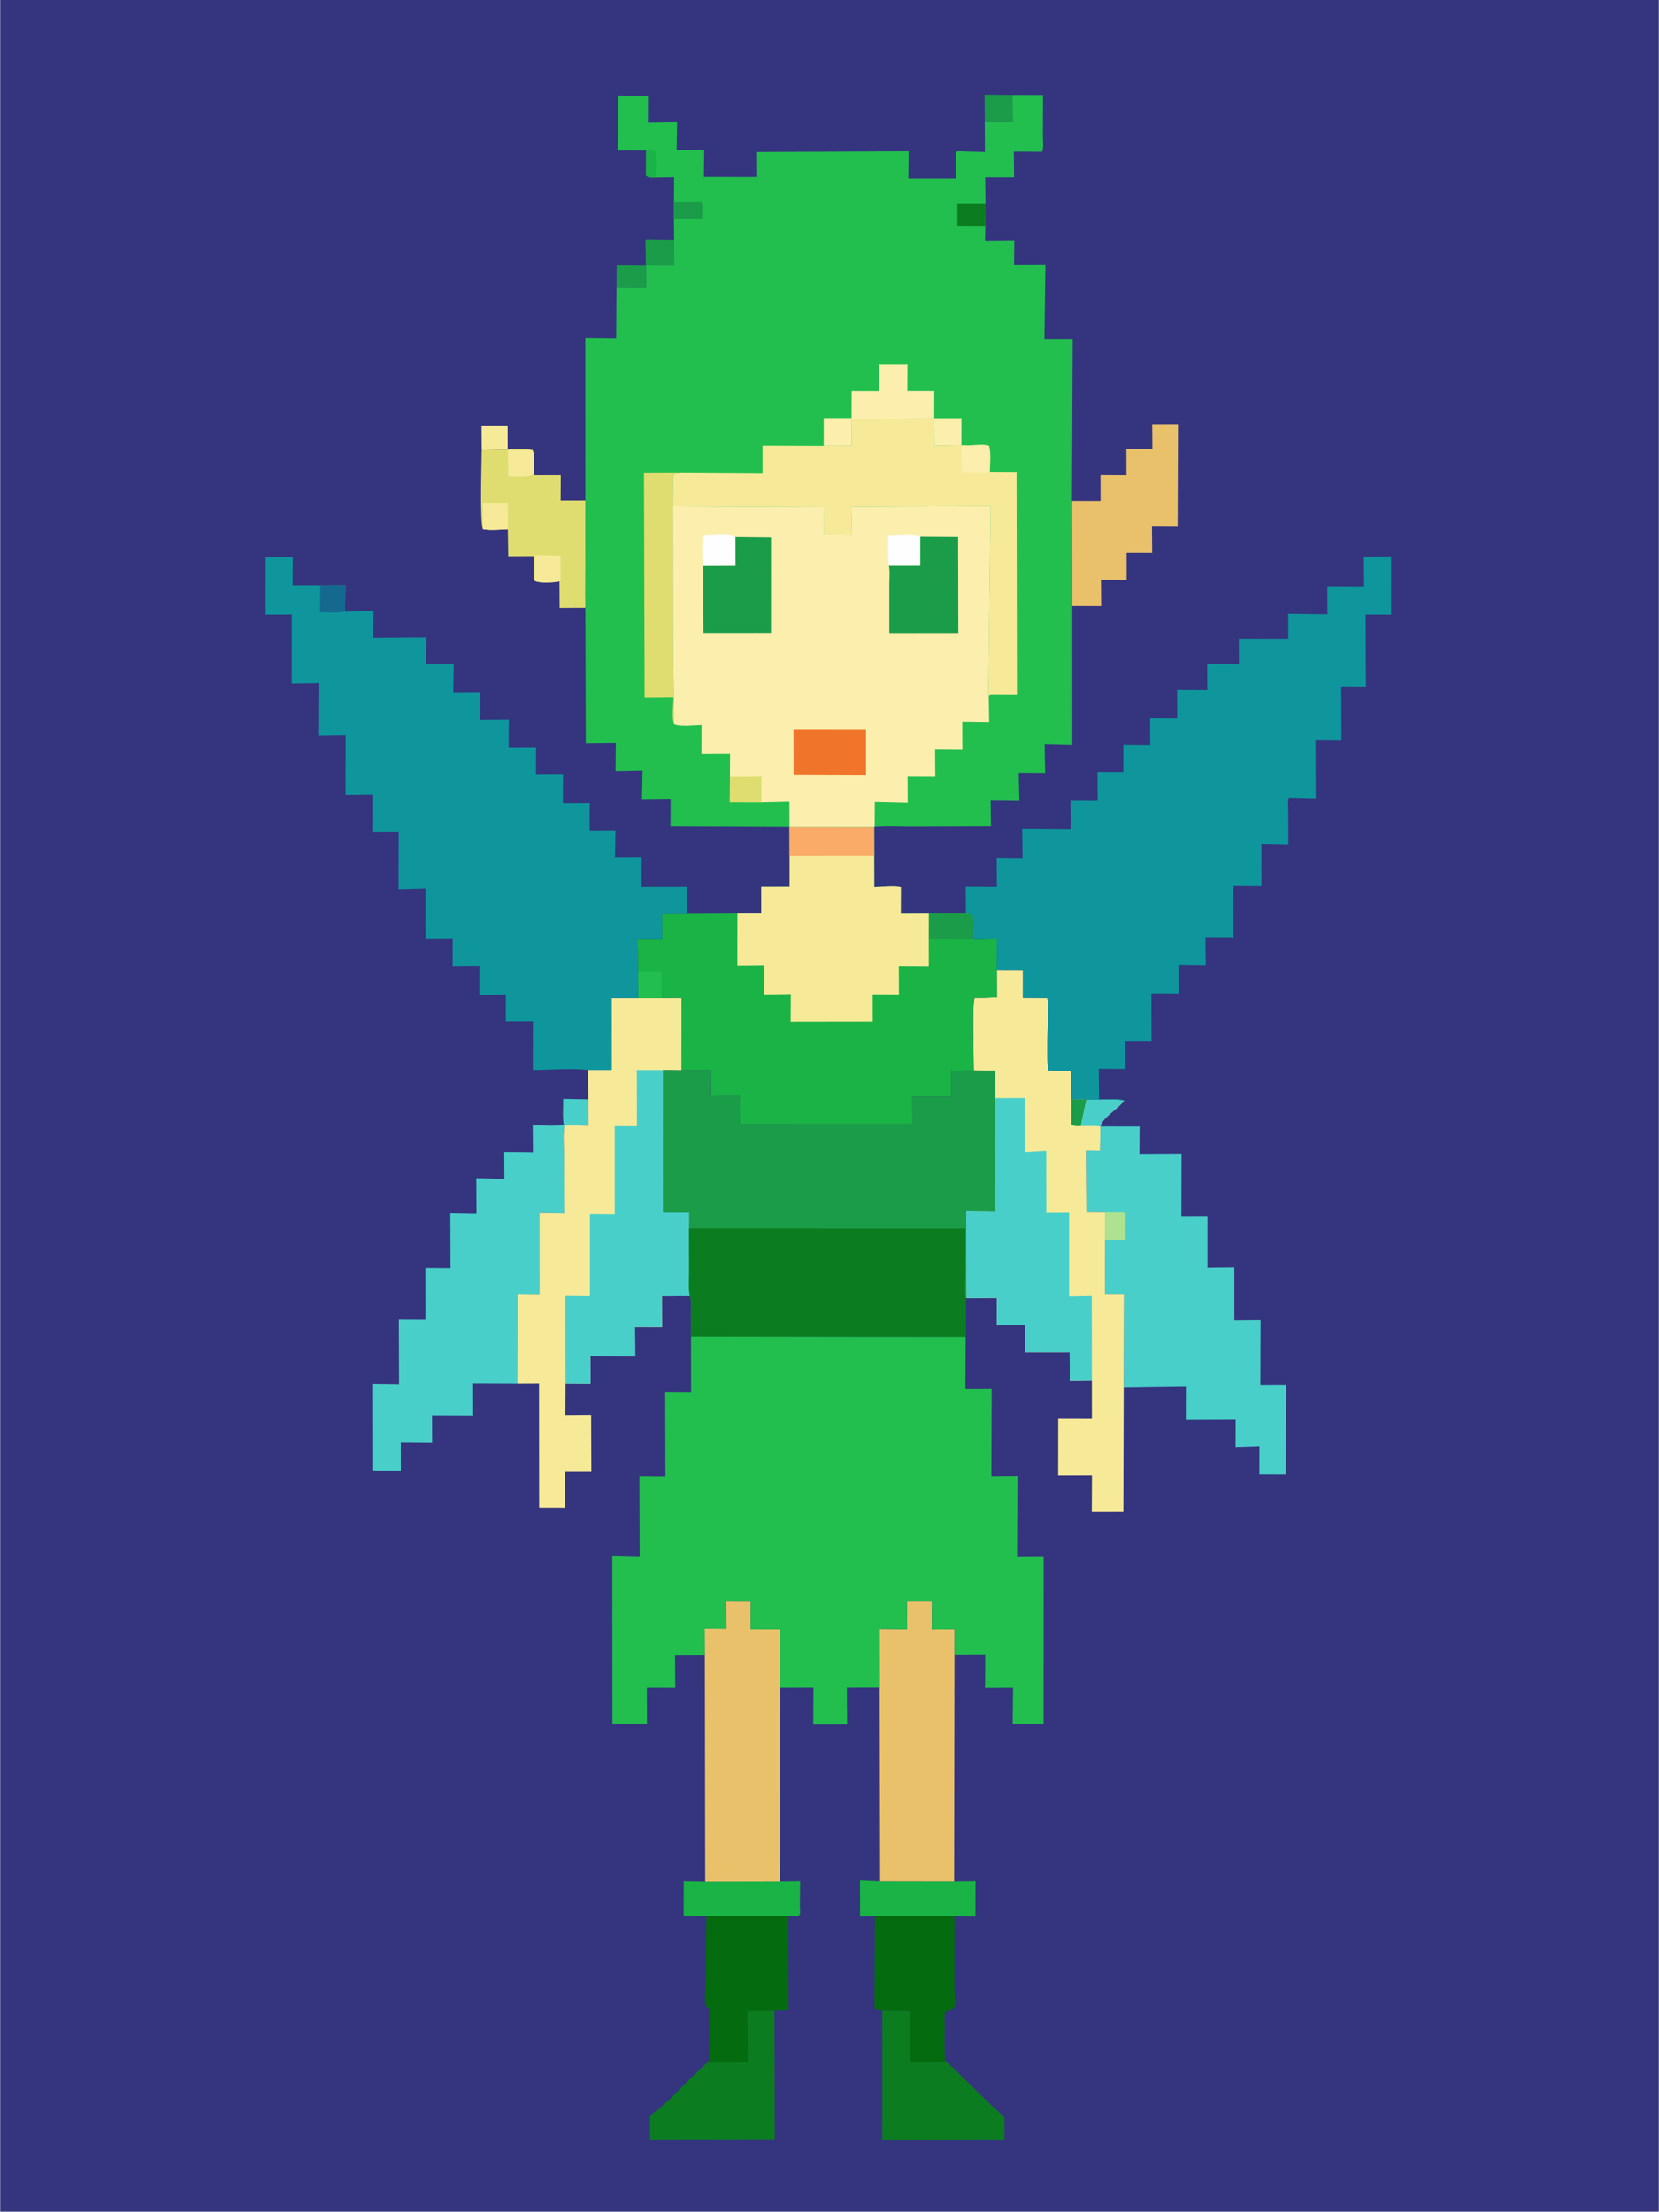 <svg version="1.1" xmlns="http://www.w3.org/2000/svg" style="display: block;" viewBox="0 0 1536 2048" width="1024" height="1365">
<path transform="translate(0,0)" fill="rgb(52,53,126)" d="M -0 -0 L 1536 0 L 1536 2048 L -0 2048 L -0 -0 z"/>
<path transform="translate(0,0)" fill="rgb(246,234,153)" d="M 445.932 416.749 L 445.799 394.112 L 469.925 394.095 L 469.941 416.174 L 445.932 416.749 z"/>
<path transform="translate(0,0)" fill="rgb(27,156,73)" d="M 911.779 112.797 L 911.571 87.636 L 937.493 87.916 L 937.764 112.972 L 911.779 112.797 z"/>
<path transform="translate(0,0)" fill="rgb(27,156,73)" d="M 570.746 265.767 L 570.912 245.828 L 597.93 246.048 L 597.612 221.707 L 624.116 222.026 L 624.149 245.97 L 598.005 245.862 L 598.25 265.961 L 570.746 265.767 z"/>
<path transform="translate(0,0)" fill="rgb(26,179,70)" d="M 721.915 1742.2 L 740.811 1741.97 L 740.578 1764.91 C 740.561 1766.63 741.064 1771.18 740.5 1772.64 C 740.236 1773.32 739.5 1773.71 739 1774.24 L 729.985 1774.2 L 654.014 1774.2 L 632.963 1774.5 L 633.033 1741.97 L 652.891 1742.35 L 721.915 1742.2 z"/>
<path transform="translate(0,0)" fill="rgb(26,179,70)" d="M 814.896 1742.04 L 883.423 1742.15 L 903.245 1741.91 L 903.13 1774.66 L 883.758 1774.3 L 810.09 1774.32 L 796.319 1774.7 L 796.247 1741.17 L 814.896 1742.04 z"/>
<path transform="translate(0,0)" fill="rgb(4,108,14)" d="M 810.09 1774.32 L 883.758 1774.3 L 883.665 1841.39 C 883.632 1846 884.816 1854.64 883.5 1858.62 C 883.222 1859.46 882.419 1860.02 881.878 1860.72 C 880.495 1861.14 875.717 1862.15 875.209 1863.3 C 874.025 1865.97 874.693 1871.57 874.675 1874.58 C 874.607 1885.92 874.165 1897.46 875.137 1908.77 C 864.732 1910.54 853.344 1909.8 842.774 1909.83 L 842.994 1862.42 L 818.46 1861.78 L 816.951 1861.62 C 814.107 1861.43 812.117 1861.7 809.717 1860 L 810.09 1774.32 z"/>
<path transform="translate(0,0)" fill="rgb(11,125,32)" d="M 816.951 1861.62 L 818.46 1861.78 L 842.994 1862.42 L 842.774 1909.83 C 853.344 1909.8 864.732 1910.54 875.137 1908.77 C 881.189 1913.18 886.495 1918.89 891.892 1924.08 C 904.495 1936.2 916.664 1949.07 930.002 1960.37 L 929.957 1981.83 L 816.909 1981.96 L 816.951 1861.62 z"/>
<path transform="translate(0,0)" fill="rgb(11,125,32)" d="M 655.151 1909.88 L 692.174 1909.93 L 691.923 1862.21 L 717.01 1861.88 L 717.323 1981.65 L 601.855 1981.83 L 601.861 1958.9 C 621.466 1945.52 636.685 1925.06 655.151 1909.88 z"/>
<path transform="translate(0,0)" fill="rgb(4,108,14)" d="M 654.014 1774.2 L 729.985 1774.2 L 730.026 1861.42 L 717.01 1861.88 L 691.923 1862.21 L 692.174 1909.93 L 655.151 1909.88 C 657.063 1907.47 656.507 1903.06 656.541 1900.08 L 656.848 1874.38 C 656.883 1871.19 657.874 1864.35 656.987 1861.5 C 656.479 1859.87 654.021 1858.22 653.444 1856.58 C 651.923 1852.26 653.247 1842.32 653.276 1837.35 L 654.014 1774.2 z"/>
<path transform="translate(0,0)" fill="rgb(223,221,112)" d="M 445.932 416.749 L 469.941 416.174 C 475.425 416.206 488.396 414.824 492.988 416.957 C 495.553 422.535 494.076 432.901 494.013 439.148 L 495.181 440 L 519.123 439.988 L 518.993 463.398 L 541.917 463.343 L 541.8 552.585 L 541.939 562.738 L 518.072 562.836 L 517.92 538.331 C 512.624 539.441 499.666 540.31 495.025 537.838 C 492.977 533.259 494.404 520.37 494.392 514.929 L 470.497 515.024 L 470.074 490.119 C 462.658 490.371 454.421 491.383 447.117 490.041 C 443.974 484.99 445.906 427.349 445.932 416.749 z"/>
<path transform="translate(0,0)" fill="rgb(246,234,153)" d="M 492.988 416.957 C 495.553 422.535 494.076 432.901 494.013 439.148 C 488.418 442.435 477.087 441.039 470.524 441.089 L 470.262 417.129 L 492.988 416.957 z"/>
<path transform="translate(0,0)" fill="rgb(246,234,153)" d="M 447.117 490.041 L 446.974 466.028 L 470.163 466.174 L 470.074 490.119 C 462.658 490.371 454.421 491.383 447.117 490.041 z"/>
<path transform="translate(0,0)" fill="rgb(246,234,153)" d="M 495.025 537.838 L 495.399 513.941 L 518.809 514.44 L 519.024 537.584 L 517.92 538.331 C 512.624 539.441 499.666 540.31 495.025 537.838 z"/>
<path transform="translate(0,0)" fill="rgb(233,193,107)" d="M 992.545 463.74 L 1019.03 463.799 L 1018.97 439.892 L 1043.03 440.048 L 1042.96 415.736 L 1067.02 415.817 L 1066.85 392.864 L 1090.75 392.818 L 1090.38 487.779 L 1066.61 487.6 L 1066.82 511.907 L 1043.14 511.859 L 1043.17 537.051 L 1019.39 536.871 L 1019.6 561.172 L 992.781 561.109 L 992.545 463.74 z"/>
<path transform="translate(0,0)" fill="rgb(233,193,107)" d="M 814.461 1562.73 L 814.31 1508.31 L 839.9 1508.63 L 839.697 1483.04 L 862.884 1483.05 L 862.727 1508.79 L 883.861 1508.5 L 883.725 1532.03 L 883.423 1742.15 L 814.896 1742.04 L 814.461 1562.73 z"/>
<path transform="translate(0,0)" fill="rgb(233,193,107)" d="M 652.575 1532.84 L 652.479 1508.01 L 672.401 1508.2 L 672.155 1483.02 L 695.074 1483.11 L 694.968 1508.71 L 722.169 1508.65 L 722.065 1562.94 L 721.915 1742.2 L 652.891 1742.35 L 652.575 1532.84 z"/>
<path transform="translate(0,0)" fill="rgb(73,207,202)" d="M 544.579 1017.93 L 544.775 1042.47 L 522.57 1041.97 L 522.451 1042.64 C 521.055 1051.32 522.036 1061.36 522.061 1070.18 L 522.261 1123.48 L 499.482 1123.08 L 499.491 1199.11 L 478.938 1198.98 L 478.772 1281.09 L 437.942 1280.94 L 438.02 1310.7 L 399.926 1310.56 L 400.005 1336.03 L 370.974 1335.79 L 371.014 1361.75 L 344.586 1361.69 L 344.493 1281.33 L 369.344 1281.66 L 369.153 1221.93 L 393.851 1222.02 L 393.723 1174.02 L 417.066 1174.22 L 416.87 1123.37 L 441.091 1123.76 L 440.909 1091 L 466.958 1091.58 L 466.802 1066.83 L 493.328 1067.07 L 493.155 1041.96 C 502.072 1042.07 512.281 1043.05 521.052 1041.65 L 521.842 1041.51 C 520.688 1034.14 521.498 1025.09 521.368 1017.54 L 544.579 1017.93 z"/>
<path transform="translate(0,0)" fill="rgb(73,207,202)" d="M 1018.86 1043.1 L 1055.14 1043.14 L 1055 1068.5 L 1093.99 1068.31 L 1093.88 1126.06 L 1118.04 1126.02 L 1118.04 1173.79 L 1142.93 1173.51 L 1142.94 1222.6 L 1167.24 1222.39 L 1167.04 1282.25 L 1190.96 1282.18 L 1190.56 1365.24 L 1166.13 1365.2 L 1166.18 1339.05 L 1144.04 1339.81 L 1144.12 1314.56 L 1097.94 1314.76 L 1098.04 1284.22 L 1040.43 1284.99 L 1040.71 1198.79 L 1023.14 1198.86 L 1023.13 1148.4 L 1023.11 1122.55 L 1005.82 1122.37 L 1005.43 1065.52 L 1018.56 1065.64 L 1018.86 1043.1 z"/>
<path transform="translate(0,0)" fill="rgb(174,226,145)" d="M 1023.11 1122.55 L 1041.61 1122.69 C 1042.64 1124.84 1042.19 1127.71 1042.2 1130.09 L 1042.22 1148.46 L 1023.13 1148.4 L 1023.11 1122.55 z"/>
<path transform="translate(0,0)" fill="rgb(246,234,153)" d="M 612.388 924.142 L 630.973 924.048 L 630.921 991.072 L 613.914 990.854 L 613.751 1122.73 L 638.078 1122.71 L 638.023 1137.48 L 638.062 1178.94 C 638.076 1185.75 637.36 1193.54 638.713 1200.2 L 612.768 1200.27 L 612.898 1228.88 L 587.937 1228.87 L 588.068 1255.89 L 546.501 1255.57 L 546.693 1281.16 L 523.57 1281 L 523.395 1310.31 L 547.243 1310.14 L 547.46 1362.97 L 523.005 1362.93 L 523.031 1396.04 L 499.122 1395.99 L 499.023 1281.01 L 478.772 1281.09 L 478.938 1198.98 L 499.491 1199.11 L 499.482 1123.08 L 522.261 1123.48 L 522.061 1070.18 C 522.036 1061.36 521.055 1051.32 522.451 1042.64 L 522.57 1041.97 L 544.775 1042.47 L 544.579 1017.93 L 544.339 990.743 L 566.257 990.726 L 566.174 924.195 L 590.909 924.238 L 612.388 924.142 z"/>
<path transform="translate(0,0)" fill="rgb(73,207,202)" d="M 523.57 1281 L 523.285 1200 L 546.091 1200.23 L 546.131 1124.12 L 569.099 1124.23 L 569.077 1042.8 L 589.673 1042.95 L 589.555 990.794 L 613.914 990.854 L 613.751 1122.73 L 638.078 1122.71 L 638.023 1137.48 L 638.062 1178.94 C 638.076 1185.75 637.36 1193.54 638.713 1200.2 L 612.768 1200.27 L 612.898 1228.88 L 587.937 1228.87 L 588.068 1255.89 L 546.501 1255.57 L 546.693 1281.16 L 523.57 1281 z"/>
<path transform="translate(0,0)" fill="rgb(246,234,153)" d="M 923.01 898.033 L 947.209 898.094 L 947.178 923.972 L 963.327 924.068 L 969.5 924.139 C 971.388 927.901 970.4 935.561 970.396 939.884 C 970.379 956.446 968.569 975.039 970.66 991.368 L 991.716 991.866 L 991.922 1018.07 C 996.422 1018.04 1001.55 1017.56 1005.96 1018.26 C 1017.19 1018.6 1029.89 1017.34 1040.83 1019.06 C 1035.99 1026.35 1020.22 1035.05 1018.86 1043.1 L 1018.56 1065.64 L 1005.43 1065.52 L 1005.82 1122.37 L 1023.11 1122.55 L 1023.13 1148.4 L 1023.14 1198.86 L 1040.71 1198.79 L 1040.43 1284.99 L 1040.14 1399.99 L 1010.91 1400.04 L 1011.06 1366.07 L 979.773 1366.14 L 979.832 1313.75 L 1011.01 1313.83 L 1010.99 1278.47 L 990.529 1278.7 L 990.42 1252.02 L 949.168 1252.04 L 949.172 1227.07 L 922.942 1227.29 L 923.04 1201.79 L 894.746 1201.98 L 894.459 1121.58 L 921.536 1121.93 L 921.213 1016.81 L 921.113 991.384 L 901.599 991.193 C 901.683 981.713 899.921 928.029 902.5 923.934 L 910.543 923.994 L 923.067 923.507 L 923.01 898.033 z"/>
<path transform="translate(0,0)" fill="rgb(27,156,73)" d="M 991.922 1018.07 C 996.422 1018.04 1001.55 1017.56 1005.96 1018.26 L 1000.8 1042.72 C 997.568 1042.71 994.842 1043.19 992.014 1041.5 L 991.922 1018.07 z"/>
<path transform="translate(0,0)" fill="rgb(73,207,202)" d="M 1005.96 1018.26 C 1017.19 1018.6 1029.89 1017.34 1040.83 1019.06 C 1035.99 1026.35 1020.22 1035.05 1018.86 1043.1 C 1013.09 1042.26 1006.65 1042.77 1000.8 1042.72 L 1005.96 1018.26 z"/>
<path transform="translate(0,0)" fill="rgb(73,207,202)" d="M 921.213 1016.81 L 948.661 1016.74 L 948.841 1066.92 L 968.704 1065.79 L 968.81 1122.97 L 989.957 1122.86 L 989.92 1200.49 L 1010.91 1200.07 L 1010.99 1278.47 L 990.529 1278.7 L 990.42 1252.02 L 949.168 1252.04 L 949.172 1227.07 L 922.942 1227.29 L 923.04 1201.79 L 894.746 1201.98 L 894.459 1121.58 L 921.536 1121.93 L 921.213 1016.81 z"/>
<path transform="translate(0,0)" fill="rgb(26,179,70)" d="M 730.97 765.937 L 809.304 766.037 L 809.391 792.077 L 809.475 821.02 C 814.566 820.948 830.282 819.196 834.107 821.232 L 834.017 845.838 L 859.958 845.729 L 894.305 845.714 L 900 846.078 C 902.539 850.764 900.986 863.597 900.966 869.345 L 922.867 868.951 L 923.01 898.033 L 923.067 923.507 L 910.543 923.994 L 902.5 923.934 C 899.921 928.029 901.683 981.713 901.599 991.193 L 880.768 991.312 L 880.853 1015.57 L 844.683 1015.53 L 844.821 1040.98 L 684.862 1040.93 L 685.137 1014.91 L 658.306 1015.18 L 658.567 991.08 L 630.921 991.072 L 630.973 924.048 L 612.388 924.142 L 590.909 924.238 L 590.702 899.208 L 590.373 869.227 L 613.032 869.397 L 612.837 846.069 L 636.203 845.887 L 682.708 845.65 L 704.806 845.668 L 704.8 820.731 L 731.059 820.65 L 731.018 792.105 L 730.97 765.937 z"/>
<path transform="translate(0,0)" fill="rgb(34,191,79)" d="M 590.702 899.208 L 612.45 899.444 L 612.388 924.142 L 590.909 924.238 L 590.702 899.208 z"/>
<path transform="translate(0,0)" fill="rgb(27,156,73)" d="M 859.958 845.729 L 894.305 845.714 L 900 846.078 C 902.539 850.764 900.986 863.597 900.966 869.345 L 859.922 869.288 L 859.958 845.729 z"/>
<path transform="translate(0,0)" fill="rgb(246,234,153)" d="M 730.97 765.937 L 809.304 766.037 L 809.391 792.077 L 809.475 821.02 C 814.566 820.948 830.282 819.196 834.107 821.232 L 834.017 845.838 L 859.958 845.729 L 859.922 869.288 L 859.932 894.987 L 832.203 894.838 L 832.31 920.842 L 808.032 920.701 L 808.076 946.039 L 732.029 946.148 L 732.163 920.427 L 707.582 920.862 L 707.657 894.237 L 682.678 894.487 L 682.708 845.65 L 704.806 845.668 L 704.8 820.731 L 731.059 820.65 L 731.018 792.105 L 730.97 765.937 z"/>
<path transform="translate(0,0)" fill="rgb(250,171,103)" d="M 730.97 765.937 L 809.304 766.037 L 809.391 792.077 L 731.018 792.105 L 730.97 765.937 z"/>
<path transform="translate(0,0)" fill="rgb(27,156,73)" d="M 630.921 991.072 L 658.567 991.08 L 658.306 1015.18 L 685.137 1014.91 L 684.862 1040.93 L 844.821 1040.98 L 844.683 1015.53 L 880.853 1015.57 L 880.768 991.312 L 901.599 991.193 L 921.113 991.384 L 921.213 1016.81 L 921.536 1121.93 L 894.459 1121.58 L 894.746 1201.98 L 894.166 1202.14 L 894.104 1238.08 L 639.779 1237.71 L 639.874 1214.37 C 639.847 1209.66 640.283 1204.7 638.713 1200.2 C 637.36 1193.54 638.076 1185.75 638.062 1178.94 L 638.023 1137.48 L 638.078 1122.71 L 613.751 1122.73 L 613.914 990.854 L 630.921 991.072 z"/>
<path transform="translate(0,0)" fill="rgb(11,125,32)" d="M 638.023 1137.48 L 893.904 1137.55 L 893.843 1180.53 C 893.838 1187.42 893.068 1195.37 894.166 1202.14 L 894.104 1238.08 L 639.779 1237.71 L 639.874 1214.37 C 639.847 1209.66 640.283 1204.7 638.713 1200.2 C 637.36 1193.54 638.076 1185.75 638.062 1178.94 L 638.023 1137.48 z"/>
<path transform="translate(0,0)" fill="rgb(15,150,157)" d="M 544.339 990.743 C 528.19 988.891 509.66 990.687 493.275 990.78 L 493.325 945.792 L 468.217 945.87 L 468.267 920.96 L 443.761 921.169 L 443.877 894.707 L 418.993 894.903 L 419.073 869.06 L 393.862 869.193 L 393.921 823.06 L 368.913 823.719 L 368.988 770.073 L 344.636 770.149 L 344.713 735.394 L 319.795 735.724 L 319.943 680.968 L 294.532 681.314 L 294.769 632.523 L 269.977 632.984 L 270.058 568.997 L 245.866 569.093 L 245.869 515.942 L 271.002 515.871 L 270.751 541.971 L 296.44 541.956 L 319.883 541.884 L 319.207 566.246 L 345.626 565.906 L 345.331 590.602 L 394.677 590.219 L 394.372 615.063 L 419.991 614.951 L 419.597 641.195 L 444.772 641.112 L 444.676 666.747 L 471.057 666.593 L 470.823 691.982 L 496.229 691.938 L 496.076 717.253 L 521.254 717.131 L 521.052 744.082 L 545.948 743.945 L 545.842 769.167 L 569.78 769.09 L 569.347 794.247 L 594.118 794.15 L 593.97 820.867 L 636.249 820.802 L 636.203 845.887 L 612.837 846.069 L 613.032 869.397 L 590.373 869.227 L 590.702 899.208 L 590.909 924.238 L 566.174 924.195 L 566.257 990.726 L 544.339 990.743 z"/>
<path transform="translate(0,0)" fill="rgb(21,105,143)" d="M 296.44 541.956 L 319.883 541.884 L 319.207 566.246 C 312.421 567.906 303.278 566.927 296.2 567.031 L 296.44 541.956 z"/>
<path transform="translate(0,0)" fill="rgb(15,150,157)" d="M 894.305 845.714 L 894.145 820.592 L 922.99 820.872 L 922.855 794.796 L 946.785 795 L 946.468 767.523 L 991.596 767.864 L 991.233 741 L 1016.29 741.1 L 1016.19 715.381 L 1040.18 715.456 L 1040.08 689.75 L 1065.04 689.968 L 1064.92 665.1 L 1090.02 665.337 L 1089.89 638.935 L 1117.92 639.025 L 1117.77 615.048 L 1147.2 615.162 L 1147.09 591.479 L 1192.94 591.553 L 1192.89 568.345 L 1229.19 568.827 L 1229.09 542.861 L 1263.11 542.99 L 1262.95 515.552 L 1288.12 515.332 L 1288.14 569.116 L 1264.55 568.976 L 1264.77 635.874 L 1242.02 635.648 L 1242.15 685.105 L 1218.06 684.98 L 1218.24 739.554 L 1193.41 738.995 C 1192.06 741.94 1192.88 747.817 1192.88 751.089 L 1192.93 782.099 L 1167.97 781.64 L 1167.99 820.089 L 1141.97 819.914 L 1142 868.156 L 1116.16 868.007 L 1116.35 894.093 L 1091.17 893.834 L 1091.21 919.857 L 1066.05 919.804 L 1066.21 964.424 L 1041.99 964.434 L 1042.13 989.738 L 1017.35 989.64 L 1017.64 1018.08 C 1022.82 1018.06 1036.89 1016.56 1040.83 1019.06 C 1029.89 1017.34 1017.19 1018.6 1005.96 1018.26 C 1001.55 1017.56 996.422 1018.04 991.922 1018.07 L 991.716 991.866 L 970.66 991.368 C 968.569 975.039 970.379 956.446 970.396 939.884 C 970.4 935.561 971.388 927.901 969.5 924.139 L 963.327 924.068 L 947.178 923.972 L 947.209 898.094 L 923.01 898.033 L 922.867 868.951 L 900.966 869.345 C 900.986 863.597 902.539 850.764 900 846.078 L 894.305 845.714 z"/>
<path transform="translate(0,0)" fill="rgb(34,191,79)" d="M 639.779 1237.71 L 894.104 1238.08 L 893.895 1286.24 L 918.163 1286.18 L 917.923 1366.92 L 942.026 1366.72 L 941.654 1441.78 L 966.321 1441.65 L 966.237 1596.33 L 937.626 1596.39 L 937.995 1562.91 L 912.077 1563.07 L 912.218 1531.88 L 883.725 1532.03 L 883.861 1508.5 L 862.727 1508.79 L 862.884 1483.05 L 839.697 1483.04 L 839.9 1508.63 L 814.31 1508.31 L 814.461 1562.73 L 784.071 1562.86 L 784.284 1596.81 L 752.995 1596.9 L 753.137 1562.82 L 722.065 1562.94 L 722.169 1508.65 L 694.968 1508.71 L 695.074 1483.11 L 672.155 1483.02 L 672.401 1508.2 L 652.479 1508.01 L 652.575 1532.84 L 624.951 1532.96 L 625.152 1562.96 L 598.846 1562.92 L 598.925 1596.15 L 566.969 1596.21 L 566.853 1441.08 L 592.209 1441.69 L 591.971 1366.83 L 616.089 1367.04 L 615.871 1288.86 L 639.84 1289 L 639.779 1237.71 z"/>
<path transform="translate(0,0)" fill="rgb(34,191,79)" d="M 937.493 87.916 L 965.739 87.994 L 965.622 126.144 C 965.606 130.248 966.517 136.952 964.917 140.474 L 938.683 140.342 L 938.934 164.033 L 912.17 164.058 L 912.419 188.128 L 912.268 208.987 L 912.071 222.813 L 939.135 222.516 L 938.95 245.006 L 967.984 244.917 L 967.03 313.929 L 993.224 313.885 L 992.545 463.74 L 992.781 561.109 L 992.831 689.815 L 967.202 689.146 L 967.696 716.209 L 943.271 716.06 L 943.803 741.139 L 917.237 740.867 L 917.554 765.315 L 844.645 765.592 C 833.365 765.636 820.978 764.675 809.843 765.859 L 809.304 766.037 L 730.97 765.937 L 620.786 765.375 L 620.889 739.895 L 594.363 740.191 L 594.936 713.302 L 569.891 713.771 L 570.059 688.158 L 542.293 688.486 L 541.939 562.738 L 541.8 552.585 L 541.917 463.343 L 541.873 312.944 L 570.414 313.242 L 570.746 265.767 L 598.25 265.961 L 598.005 245.862 L 624.149 245.97 L 624.116 222.026 L 623.958 202.505 L 623.988 186.826 L 624.101 163.938 L 606.775 164.222 C 603.377 164.148 600.806 164.745 598.103 162.5 L 598.195 139.174 L 571.827 139.208 L 572.162 88.429 L 599.953 88.678 L 599.825 113.365 L 626.882 113.023 L 626.418 139.008 L 651.968 138.758 L 651.682 163.695 L 700.231 163.766 L 700.091 140.72 L 841.3 140.086 L 841.001 165.09 L 885.037 165.102 L 884.888 140.658 C 887.492 139.658 890.903 140.185 893.714 140.249 L 911.93 140.693 L 911.779 112.797 L 937.764 112.972 L 937.493 87.916 z"/>
<path transform="translate(0,0)" fill="rgb(26,179,70)" d="M 598.195 139.174 L 605.8 139.5 C 608.448 143.886 606.833 158.521 606.775 164.222 C 603.377 164.148 600.806 164.745 598.103 162.5 L 598.195 139.174 z"/>
<path transform="translate(0,0)" fill="rgb(27,156,73)" d="M 623.988 186.826 L 649.433 186.675 C 650.999 190.436 649.995 198.356 649.985 202.621 L 623.958 202.505 L 623.988 186.826 z"/>
<path transform="translate(0,0)" fill="rgb(11,125,32)" d="M 912.419 188.128 L 912.268 208.987 L 886.434 208.964 L 886.389 188.196 L 912.419 188.128 z"/>
<path transform="translate(0,0)" fill="rgb(252,239,174)" d="M 762.667 412.875 L 762.677 387.046 L 788.459 387.033 L 788.545 362.139 L 814.037 362.205 L 813.948 337.039 L 840.194 337.079 L 840.088 362.077 L 865.034 362.122 L 864.978 387.168 L 890.187 387.147 L 890.142 412.276 L 865.231 412.812 L 865.057 387.549 L 788.736 388.05 L 788.566 412.805 L 762.667 412.875 z"/>
<path transform="translate(0,0)" fill="rgb(223,221,112)" d="M 623.862 669.921 C 621.943 664.79 623.469 651.829 623.513 645.935 L 596.787 646.098 L 596.213 438.258 L 630.52 438.13 L 624 439.183 C 622.77 441.596 623.244 445.119 623.22 447.829 L 623.082 468.879 L 623.205 592.367 L 623.866 645.5 C 623.965 653.479 624.741 661.995 623.862 669.921 z"/>
<path transform="translate(0,0)" fill="rgb(246,234,153)" d="M 762.667 412.875 L 788.566 412.805 L 788.736 388.05 L 865.057 387.549 L 865.231 412.812 L 890.142 412.276 L 898.776 412.388 C 902.741 412.366 912.763 411.167 915.885 413.126 C 917.88 420.274 916.604 430.062 916.543 437.549 L 941.211 437.7 L 941.564 642.965 L 917 642.841 C 916.064 643.996 915.876 644.284 915.504 645.797 L 915.082 645.449 L 917.209 468.67 L 788.241 469.228 L 788.914 495.399 L 762.924 495.22 L 763 469.503 L 623.082 468.879 L 623.22 447.829 C 623.244 445.119 622.77 441.596 624 439.183 L 630.52 438.13 L 706.018 438.59 L 705.953 412.68 L 762.667 412.875 z"/>
<path transform="translate(0,0)" fill="rgb(252,239,174)" d="M 898.776 412.388 C 902.741 412.366 912.763 411.167 915.885 413.126 L 915.834 437.946 L 890.683 438.102 L 890.224 413.515 C 892.596 413.426 895.947 413.691 898.129 412.756 L 898.776 412.388 z"/>
<path transform="translate(0,0)" fill="rgb(252,239,174)" d="M 623.082 468.879 L 763 469.503 L 762.924 495.22 L 788.914 495.399 L 788.241 469.228 L 917.209 468.67 L 915.082 645.449 L 915.504 645.797 L 915.853 668.728 L 890.963 668.398 L 891.055 694.386 L 865.788 694.135 L 865.933 718.943 L 840.298 718.833 L 840.399 742.851 L 809.947 742.134 L 809.843 765.859 L 809.304 766.037 L 730.97 765.937 L 730.889 741.897 L 705.065 742.48 L 675.724 742.407 L 675.824 719.059 L 675.93 697.838 L 649.43 697.943 L 649.522 670.936 C 643.793 671.009 629.822 672.582 625.015 670.473 L 623.862 669.921 C 624.741 661.995 623.965 653.479 623.866 645.5 L 623.205 592.367 L 623.082 468.879 z"/>
<path transform="translate(0,0)" fill="rgb(223,221,112)" d="M 675.824 719.059 L 705.077 718.829 L 705.065 742.48 L 675.724 742.407 L 675.824 719.059 z"/>
<path transform="translate(0,0)" fill="rgb(254,253,255)" d="M 823.021 523.978 C 821.773 515.162 822.536 505.072 822.392 496.105 C 830.928 496.066 844.204 494.337 852.1 496.849 L 852.065 523.983 L 823.021 523.978 z"/>
<path transform="translate(0,0)" fill="rgb(254,253,255)" d="M 651.075 524.119 C 649.656 514.987 650.42 505.22 650.68 496.006 C 657.286 495.947 675.955 493.928 680.917 497.067 L 680.963 524.021 L 651.075 524.119 z"/>
<path transform="translate(0,0)" fill="rgb(241,116,43)" d="M 734.657 675.522 L 801.787 675.545 L 801.813 717.831 L 734.746 717.574 L 734.657 675.522 z"/>
<path transform="translate(0,0)" fill="rgb(27,156,73)" d="M 680.917 497.067 L 681.967 497.194 L 713.821 497.533 L 713.81 585.967 L 651.316 585.995 L 651.075 524.119 L 680.963 524.021 L 680.917 497.067 z"/>
<path transform="translate(0,0)" fill="rgb(27,156,73)" d="M 852.1 496.849 L 852.975 496.916 L 887.126 497.141 L 887.33 586.081 L 823.427 586.105 L 823.437 541.05 C 823.372 535.948 824.176 528.863 823.021 523.978 L 852.065 523.983 L 852.1 496.849 z"/>
</svg>